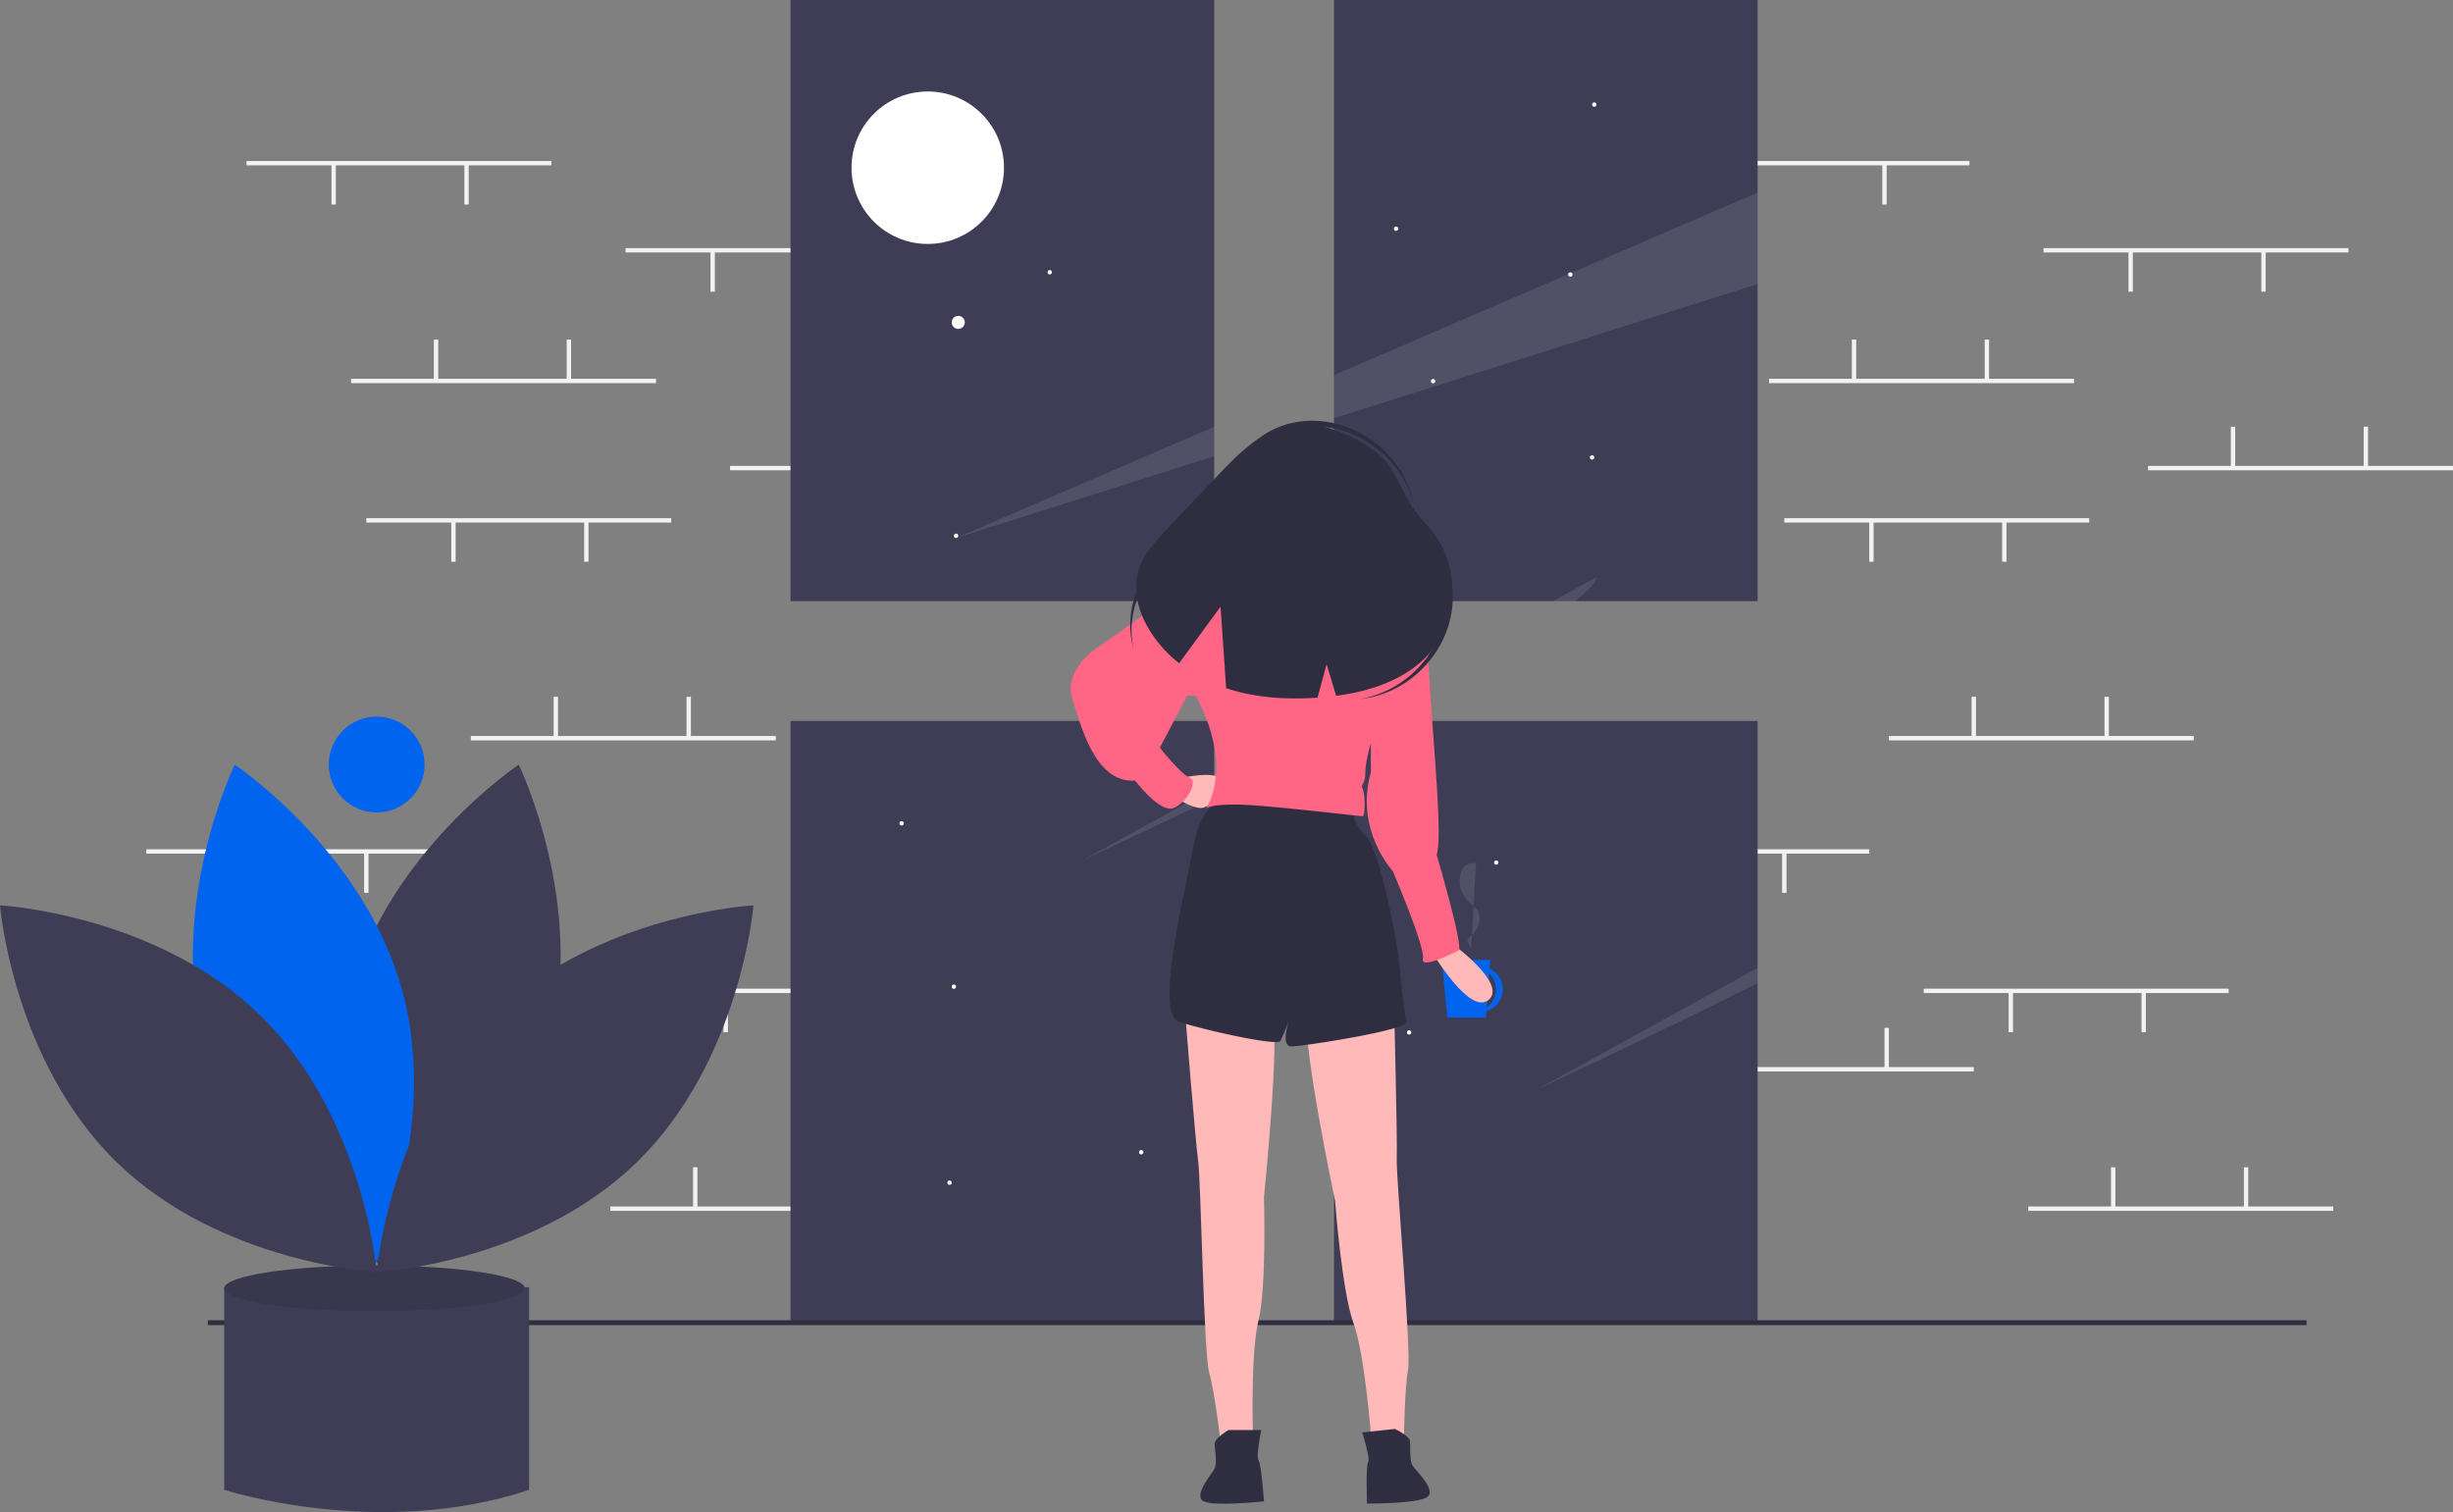 <svg xmlns="http://www.w3.org/2000/svg" xmlns:xlink="http://www.w3.org/1999/xlink" data-name="Layer 1" width="1126.182" height="694.222" viewBox="0 0 1126.182 694.222"><rect x="0" y="0" width="1126.182" height="694.222" fill="#808080" stroke="none"/><title>back_home</title><rect x="161.182" y="173.908" width="140" height="2" fill="#f2f2f2"></rect><rect x="199.182" y="155.908" width="2" height="18.5" fill="#f2f2f2"></rect><rect x="260.182" y="155.908" width="2" height="18.5" fill="#f2f2f2"></rect><rect x="113.182" y="73.908" width="140" height="2" fill="#f2f2f2"></rect><rect x="213.182" y="75.408" width="2" height="18.5" fill="#f2f2f2"></rect><rect x="152.182" y="75.408" width="2" height="18.5" fill="#f2f2f2"></rect><rect x="335.182" y="213.908" width="140" height="2" fill="#f2f2f2"></rect><rect x="373.182" y="195.908" width="2" height="18.5" fill="#f2f2f2"></rect><rect x="434.182" y="195.908" width="2" height="18.5" fill="#f2f2f2"></rect><rect x="287.182" y="113.908" width="140" height="2" fill="#f2f2f2"></rect><rect x="387.182" y="115.408" width="2" height="18.5" fill="#f2f2f2"></rect><rect x="326.182" y="115.408" width="2" height="18.5" fill="#f2f2f2"></rect><rect x="280.182" y="553.908" width="140" height="2" fill="#f2f2f2"></rect><rect x="318.182" y="535.908" width="2" height="18.5" fill="#f2f2f2"></rect><rect x="379.182" y="535.908" width="2" height="18.5" fill="#f2f2f2"></rect><rect x="232.182" y="453.908" width="140" height="2" fill="#f2f2f2"></rect><rect x="332.182" y="455.408" width="2" height="18.5" fill="#f2f2f2"></rect><rect x="271.182" y="455.408" width="2" height="18.5" fill="#f2f2f2"></rect><rect x="216.182" y="337.908" width="140" height="2" fill="#f2f2f2"></rect><rect x="254.182" y="319.908" width="2" height="18.5" fill="#f2f2f2"></rect><rect x="315.182" y="319.908" width="2" height="18.5" fill="#f2f2f2"></rect><rect x="168.182" y="237.908" width="140" height="2" fill="#f2f2f2"></rect><rect x="268.182" y="239.408" width="2" height="18.5" fill="#f2f2f2"></rect><rect x="207.182" y="239.408" width="2" height="18.5" fill="#f2f2f2"></rect><rect x="115.182" y="489.908" width="140" height="2" fill="#f2f2f2"></rect><rect x="153.182" y="471.908" width="2" height="18.5" fill="#f2f2f2"></rect><rect x="214.182" y="471.908" width="2" height="18.5" fill="#f2f2f2"></rect><rect x="67.182" y="389.908" width="140" height="2" fill="#f2f2f2"></rect><rect x="167.182" y="391.408" width="2" height="18.5" fill="#f2f2f2"></rect><rect x="106.182" y="391.408" width="2" height="18.5" fill="#f2f2f2"></rect><rect x="812.182" y="173.908" width="140" height="2" fill="#f2f2f2"></rect><rect x="850.182" y="155.908" width="2" height="18.5" fill="#f2f2f2"></rect><rect x="911.182" y="155.908" width="2" height="18.5" fill="#f2f2f2"></rect><rect x="764.182" y="73.908" width="140" height="2" fill="#f2f2f2"></rect><rect x="864.182" y="75.408" width="2" height="18.5" fill="#f2f2f2"></rect><rect x="803.182" y="75.408" width="2" height="18.5" fill="#f2f2f2"></rect><rect x="986.182" y="213.908" width="140" height="2" fill="#f2f2f2"></rect><rect x="1024.182" y="195.908" width="2" height="18.5" fill="#f2f2f2"></rect><rect x="1085.182" y="195.908" width="2" height="18.5" fill="#f2f2f2"></rect><rect x="938.182" y="113.908" width="140" height="2" fill="#f2f2f2"></rect><rect x="1038.182" y="115.408" width="2" height="18.5" fill="#f2f2f2"></rect><rect x="977.182" y="115.408" width="2" height="18.5" fill="#f2f2f2"></rect><rect x="931.182" y="553.908" width="140" height="2" fill="#f2f2f2"></rect><rect x="969.182" y="535.908" width="2" height="18.5" fill="#f2f2f2"></rect><rect x="1030.182" y="535.908" width="2" height="18.5" fill="#f2f2f2"></rect><rect x="883.182" y="453.908" width="140" height="2" fill="#f2f2f2"></rect><rect x="983.182" y="455.408" width="2" height="18.5" fill="#f2f2f2"></rect><rect x="922.182" y="455.408" width="2" height="18.5" fill="#f2f2f2"></rect><rect x="867.182" y="337.908" width="140" height="2" fill="#f2f2f2"></rect><rect x="905.182" y="319.908" width="2" height="18.5" fill="#f2f2f2"></rect><rect x="966.182" y="319.908" width="2" height="18.5" fill="#f2f2f2"></rect><rect x="819.182" y="237.908" width="140" height="2" fill="#f2f2f2"></rect><rect x="919.182" y="239.408" width="2" height="18.5" fill="#f2f2f2"></rect><rect x="858.182" y="239.408" width="2" height="18.5" fill="#f2f2f2"></rect><rect x="766.182" y="489.908" width="140" height="2" fill="#f2f2f2"></rect><rect x="804.182" y="471.908" width="2" height="18.5" fill="#f2f2f2"></rect><rect x="865.182" y="471.908" width="2" height="18.5" fill="#f2f2f2"></rect><rect x="718.182" y="389.908" width="140" height="2" fill="#f2f2f2"></rect><rect x="818.182" y="391.408" width="2" height="18.5" fill="#f2f2f2"></rect><rect x="757.182" y="391.408" width="2" height="18.5" fill="#f2f2f2"></rect><rect x="362.934" width="194.5" height="276" fill="#3f3d56"></rect><rect x="612.434" y="331" width="194.5" height="276" fill="#3f3d56"></rect><rect x="612.434" width="194.5" height="276" fill="#3f3d56"></rect><rect x="362.934" y="331" width="194.5" height="276" fill="#3f3d56"></rect><rect x="95.424" y="606.131" width="963.51" height="2.241" fill="#2f2e41"></rect><path d="M150.843,693.889h-11v93s71,23,140,0v-93Z" transform="translate(-36.909 -102.889)" fill="#3f3d56"></path><ellipse cx="171.934" cy="591.5" rx="69" ry="10.5" fill="#3f3d56"></ellipse><ellipse cx="171.934" cy="591.5" rx="69" ry="10.5" opacity="0.1"></ellipse><path d="M289.051,582.775c-17.406,64.345-77.027,104.195-77.027,104.195s-31.4-64.473-13.993-128.818,77.027-104.195,77.027-104.195S306.457,518.43,289.051,582.775Z" transform="translate(-36.909 -102.889)" fill="#3f3d56"></path><path d="M130.701,582.775c17.406,64.345,77.027,104.195,77.027,104.195s31.4-64.473,13.993-128.818-77.027-104.195-77.027-104.195S113.294,518.43,130.701,582.775Z" transform="translate(-36.909 -102.889)" fill="#0064ef"></path><path d="M156.278,568.947c47.764,46.496,53.597,117.971,53.597,117.971s-71.606-3.91-119.369-50.406S36.909,518.541,36.909,518.541,108.515,522.451,156.278,568.947Z" transform="translate(-36.909 -102.889)" fill="#3f3d56"></path><path d="M263.473,568.947c-47.764,46.496-53.597,117.971-53.597,117.971s71.606-3.91,119.369-50.406S382.843,518.541,382.843,518.541,311.237,522.451,263.473,568.947Z" transform="translate(-36.909 -102.889)" fill="#3f3d56"></path><circle cx="172.934" cy="351" r="22" fill="#0064ef"></circle><circle cx="439.934" cy="148" r="3" fill="#fff"></circle><circle cx="425.934" cy="77" r="35" fill="#fff"></circle><circle cx="481.934" cy="125" r="1" fill="#fff"></circle><circle cx="657.934" cy="175" r="1" fill="#fff"></circle><circle cx="646.934" cy="474" r="1" fill="#fff"></circle><circle cx="435.934" cy="543" r="1" fill="#fff"></circle><circle cx="730.934" cy="210" r="1" fill="#fff"></circle><circle cx="720.934" cy="126" r="1" fill="#fff"></circle><circle cx="686.934" cy="396" r="1" fill="#fff"></circle><circle cx="632.934" cy="246" r="1" fill="#fff"></circle><circle cx="640.934" cy="105" r="1" fill="#fff"></circle><circle cx="731.934" cy="48" r="1" fill="#fff"></circle><circle cx="437.934" cy="453" r="1" fill="#fff"></circle><circle cx="523.934" cy="529" r="1" fill="#fff"></circle><circle cx="413.934" cy="378" r="1" fill="#fff"></circle><circle cx="438.934" cy="246" r="1" fill="#fff"></circle><polygon points="438.934 247 557.434 195.93 557.434 209.45 438.934 247" fill="#fff" opacity="0.1"></polygon><polygon points="806.934 88.41 806.934 130.38 612.434 192.02 612.434 172.23 806.934 88.41" fill="#fff" opacity="0.1"></polygon><path d="M533.883,497.869l60.46-33.31v4.63C560.533,485.559,535.063,497.329,533.883,497.869Z" transform="translate(-36.909 -102.889)" fill="#fff" opacity="0.1"></path><path d="M650.023,433.889h15.25q-7.935,4.095-15.93,8.13v-7.75Z" transform="translate(-36.909 -102.889)" fill="#fff" opacity="0.1"></path><path d="M769.843,367.889c-.46,2.65-3.95,6.41-9.76,11h-10.21Z" transform="translate(-36.909 -102.889)" fill="#fff" opacity="0.1"></path><path d="M843.843,547.249v7.06c-51.92,25.91-99.35,47.82-100.96,48.56Z" transform="translate(-36.909 -102.889)" fill="#fff" opacity="0.1"></path><path d="M726.843,557.076a10.385,10.385,0,0,0-6.036-9.426l.32-4.084H698.782l2.598,26.501h17.668l.235-2.999A10.39,10.39,0,0,0,726.843,557.076Zm-7.435,8.41,1.238-15.779a10.352,10.352,0,0,1-1.238,15.779Z" transform="translate(-36.909 -102.889)" fill="#0064ef"></path><path id="f4ac3ff5-258c-4399-9248-8391ae08b365-366" data-name="right hand" d="M702.753,535.506s26.42,18.871,17.613,26.42S693.946,539.281,693.946,539.281Z" transform="translate(-36.909 -102.889)" fill="#ffb9b9"></path><path id="bf1f5e13-8e3a-4741-a85e-0bb4d1014665-367" data-name="left leg" d="M580.717,564.443s5.032,62.905,6.29,71.712,2.516,88.067,5.032,96.874S597.072,763.222,597.072,763.222h15.097s-1.258-39.001,2.516-54.098,2.516-56.614,2.516-56.614,7.549-74.228,3.774-84.293S580.717,564.443,580.717,564.443Z" transform="translate(-36.909 -102.889)" fill="#ffb9b9"></path><path id="fa7b0e16-c331-457f-a12f-a08f2c008952-368" data-name="left shoe" d="M600.847,759.448s-6.29,3.774-6.29,6.29,1.258,8.807,0,11.323-10.065,12.581-5.032,15.097,27.678,0,27.678,0-1.258-17.613-2.516-18.871,1.258-13.839,1.258-13.839Z" transform="translate(-36.909 -102.889)" fill="#2f2e41"></path><path id="f4024e73-c1c2-4428-8611-ad66221c5a25-369" data-name="right leg" d="M676.891,562.901s1.598,63.086,1.272,71.976,6.742,87.844,5.164,96.867-1.835,30.556-1.835,30.556l-15.014,1.585s-2.843-38.918-8.181-53.535-8.445-56.038-8.445-56.038-15.298-73.025-12.601-83.431S676.891,562.901,676.891,562.901Z" transform="translate(-36.909 -102.889)" fill="#ffb9b9"></path><path id="a008d2cf-381c-4d23-b52a-803eac2543b7-370" data-name="right shoe" d="M677.342,758.942s6.652,3.093,6.916,5.595-.327,8.89,1.189,11.26,11.33,11.455,6.589,14.486-27.525,2.905-27.525,2.905-.598-17.648.521-19.031-2.704-13.631-2.704-13.631Z" transform="translate(-36.909 -102.889)" fill="#2f2e41"></path><path id="f779e54b-d4cb-4215-8e38-13737b8c9741-371" data-name="pants" d="M598.331,470.085s-10.065,1.258-13.839,22.646-17.613,75.486-6.29,79.26,45.292,11.323,46.55,8.807,3.774-8.807,3.774-8.807S624.751,583.314,629.783,583.314s54.098-7.549,52.84-11.323-3.774-31.452-3.774-31.452-7.549-46.55-15.097-54.098a20.632,20.632,0,0,1-6.29-16.355Z" transform="translate(-36.909 -102.889)" fill="#2f2e41"></path><path id="ed7973b0-4ac2-4dfd-9025-75a9fc26774c-372" data-name="left hand" d="M579.459,460.02s16.355-3.774,18.871,1.258-6.29,12.581-10.065,12.581-10.065-3.774-10.065-3.774Z" transform="translate(-36.909 -102.889)" fill="#ffb9b9"></path><circle id="a0973ec9-0189-41bb-9fc7-749accd47115" data-name="head" cx="600.453" cy="225.897" r="22.646" fill="#ffb9b9"></circle><path id="fee270f8-9d28-4acf-9daf-d285b710d8cb-373" data-name="neck" d="M623.68,344.301s-2.704,20.103-5.22,20.103,18.871,11.323,18.871,11.323l16.355-2.516,5.032-7.549s-7.804-12.122-7.804-22.187S623.68,344.301,623.68,344.301Z" transform="translate(-36.909 -102.889)" fill="#ffb9b9"></path><path id="a5149c73-902a-4296-b98c-0ab474a0aab0-374" data-name="upper body" d="M628.525,364.405s-3.774-2.516-5.032-2.516H613.428c-1.258,0-17.613,3.774-17.613,3.774l-10.065,56.614s17.613,28.936,5.032,51.582c0,0,3.774-2.516,21.388-1.258s49.066,5.032,50.324,5.032,1.258-10.065,0-12.581,1.258-1.258,1.258-7.549,3.774-17.613,3.774-17.613l17.613-64.163s-22.646-12.581-26.42-11.323-15.097,5.032-17.613,3.774S628.525,364.405,628.525,364.405Z" transform="translate(-36.909 -102.889)" fill="#ff6584"></path><path id="b7aca075-39de-44d0-b6a6-9c2227e62ba9-375" data-name="left arm" d="M599.589,366.921l-3.774-1.258s-7.549-1.258-16.355,6.29-41.517,30.194-41.517,30.194-12.581,10.065-8.807,21.388,10.065,39.001,28.936,37.743c0,0,11.323,15.097,17.613,12.581s11.323-12.581,7.549-13.839-13.839-13.839-13.839-13.839l12.581-23.904h3.774l13.839-7.549Z" transform="translate(-36.909 -102.889)" fill="#ff6584"></path><path id="e668ed40-8c90-4e88-adc6-99915460fb10-376" data-name="right arm" d="M675.074,374.47l10.065,1.258s8.807,3.774,7.549,20.13,7.549,90.583,3.774,99.39c0,0,12.581,42.775,10.065,44.033s-17.613,8.807-16.355,3.774-13.839-40.259-13.839-40.259-17.613-18.871-10.065-45.292V436.116Z" transform="translate(-36.909 -102.889)" fill="#ff6584"></path><path d="M696.077,349.119c-2.807-3.969-6.259-7.438-9.222-11.293-6.829-8.888-9.192-20.73-18.356-27.546-9.068-6.744-23.459-13.382-34.806-12.85-14.955.701-26.819,12.303-37.129,23.16q-11.818,12.445-23.636,24.889c-5.7,6.002-11.61,12.374-13.664,20.392-1.974,7.706-.048,15.985,3.567,23.071a56.152,56.152,0,0,0,15.443,18.435c7.912-10.894,18.996-25.937,18.996-25.937l2.58,37.417c13.404,4.442,27.803,5.316,41.928,4.334l4.184-15.341,4.391,14.492c16.88-2.238,33.839-8.066,44.288-21.239C706.195,386.539,706.809,364.298,696.077,349.119Z" transform="translate(-36.909 -102.889)" fill="#2f2e41"></path><path d="M601.814,345.341c-2.334-11.722.188-23.867,8.029-33.168,14.487-17.183,41.608-18.148,60.576-2.156a47.753,47.753,0,0,1,15.549,24.326A47.495,47.495,0,0,0,669.825,307.443c-18.968-15.992-46.089-15.027-60.576,2.156C600.831,319.583,598.543,332.843,601.814,345.341Z" transform="translate(-36.909 -102.889)" fill="#2f2e41"></path><path d="M557.248,400.636c-2.334-11.722.188-23.867,8.029-33.168,14.487-17.183,41.608-18.148,60.576-2.156a47.753,47.753,0,0,1,15.549,24.326,47.495,47.495,0,0,0-16.143-26.901c-18.968-15.992-46.089-15.027-60.576,2.156C556.265,374.878,553.977,388.139,557.248,400.636Z" transform="translate(-36.909 -102.889)" fill="#2f2e41"></path><path d="M658.32,339.055c11.895-1.171,23.733,2.533,32.218,11.251,15.675,16.106,13.969,43.19-3.81,60.494a47.753,47.753,0,0,1-25.737,13.082,47.494,47.494,0,0,0,28.358-13.42c17.78-17.304,19.485-44.388,3.81-60.494C684.05,340.61,671.079,337.028,658.32,339.055Z" transform="translate(-36.909 -102.889)" fill="#2f2e41"></path><path d="M714.58,499.294a5.867,5.867,0,0,0-6.191,2.432,7.996,7.996,0,0,0-.999,2.466,13.52,13.52,0,0,0,4.298,13.228,25.952,25.952,0,0,1,2.749,2.333,7.817,7.817,0,0,1,1.514,7.038,11.853,11.853,0,0,1-4.127,6.103,3.37,3.37,0,0,0-1.015,1.086c-.676,1.448,1.068,2.825,1.512,4.36" transform="translate(-36.909 -102.889)" fill="#fff" opacity="0.1"></path></svg>